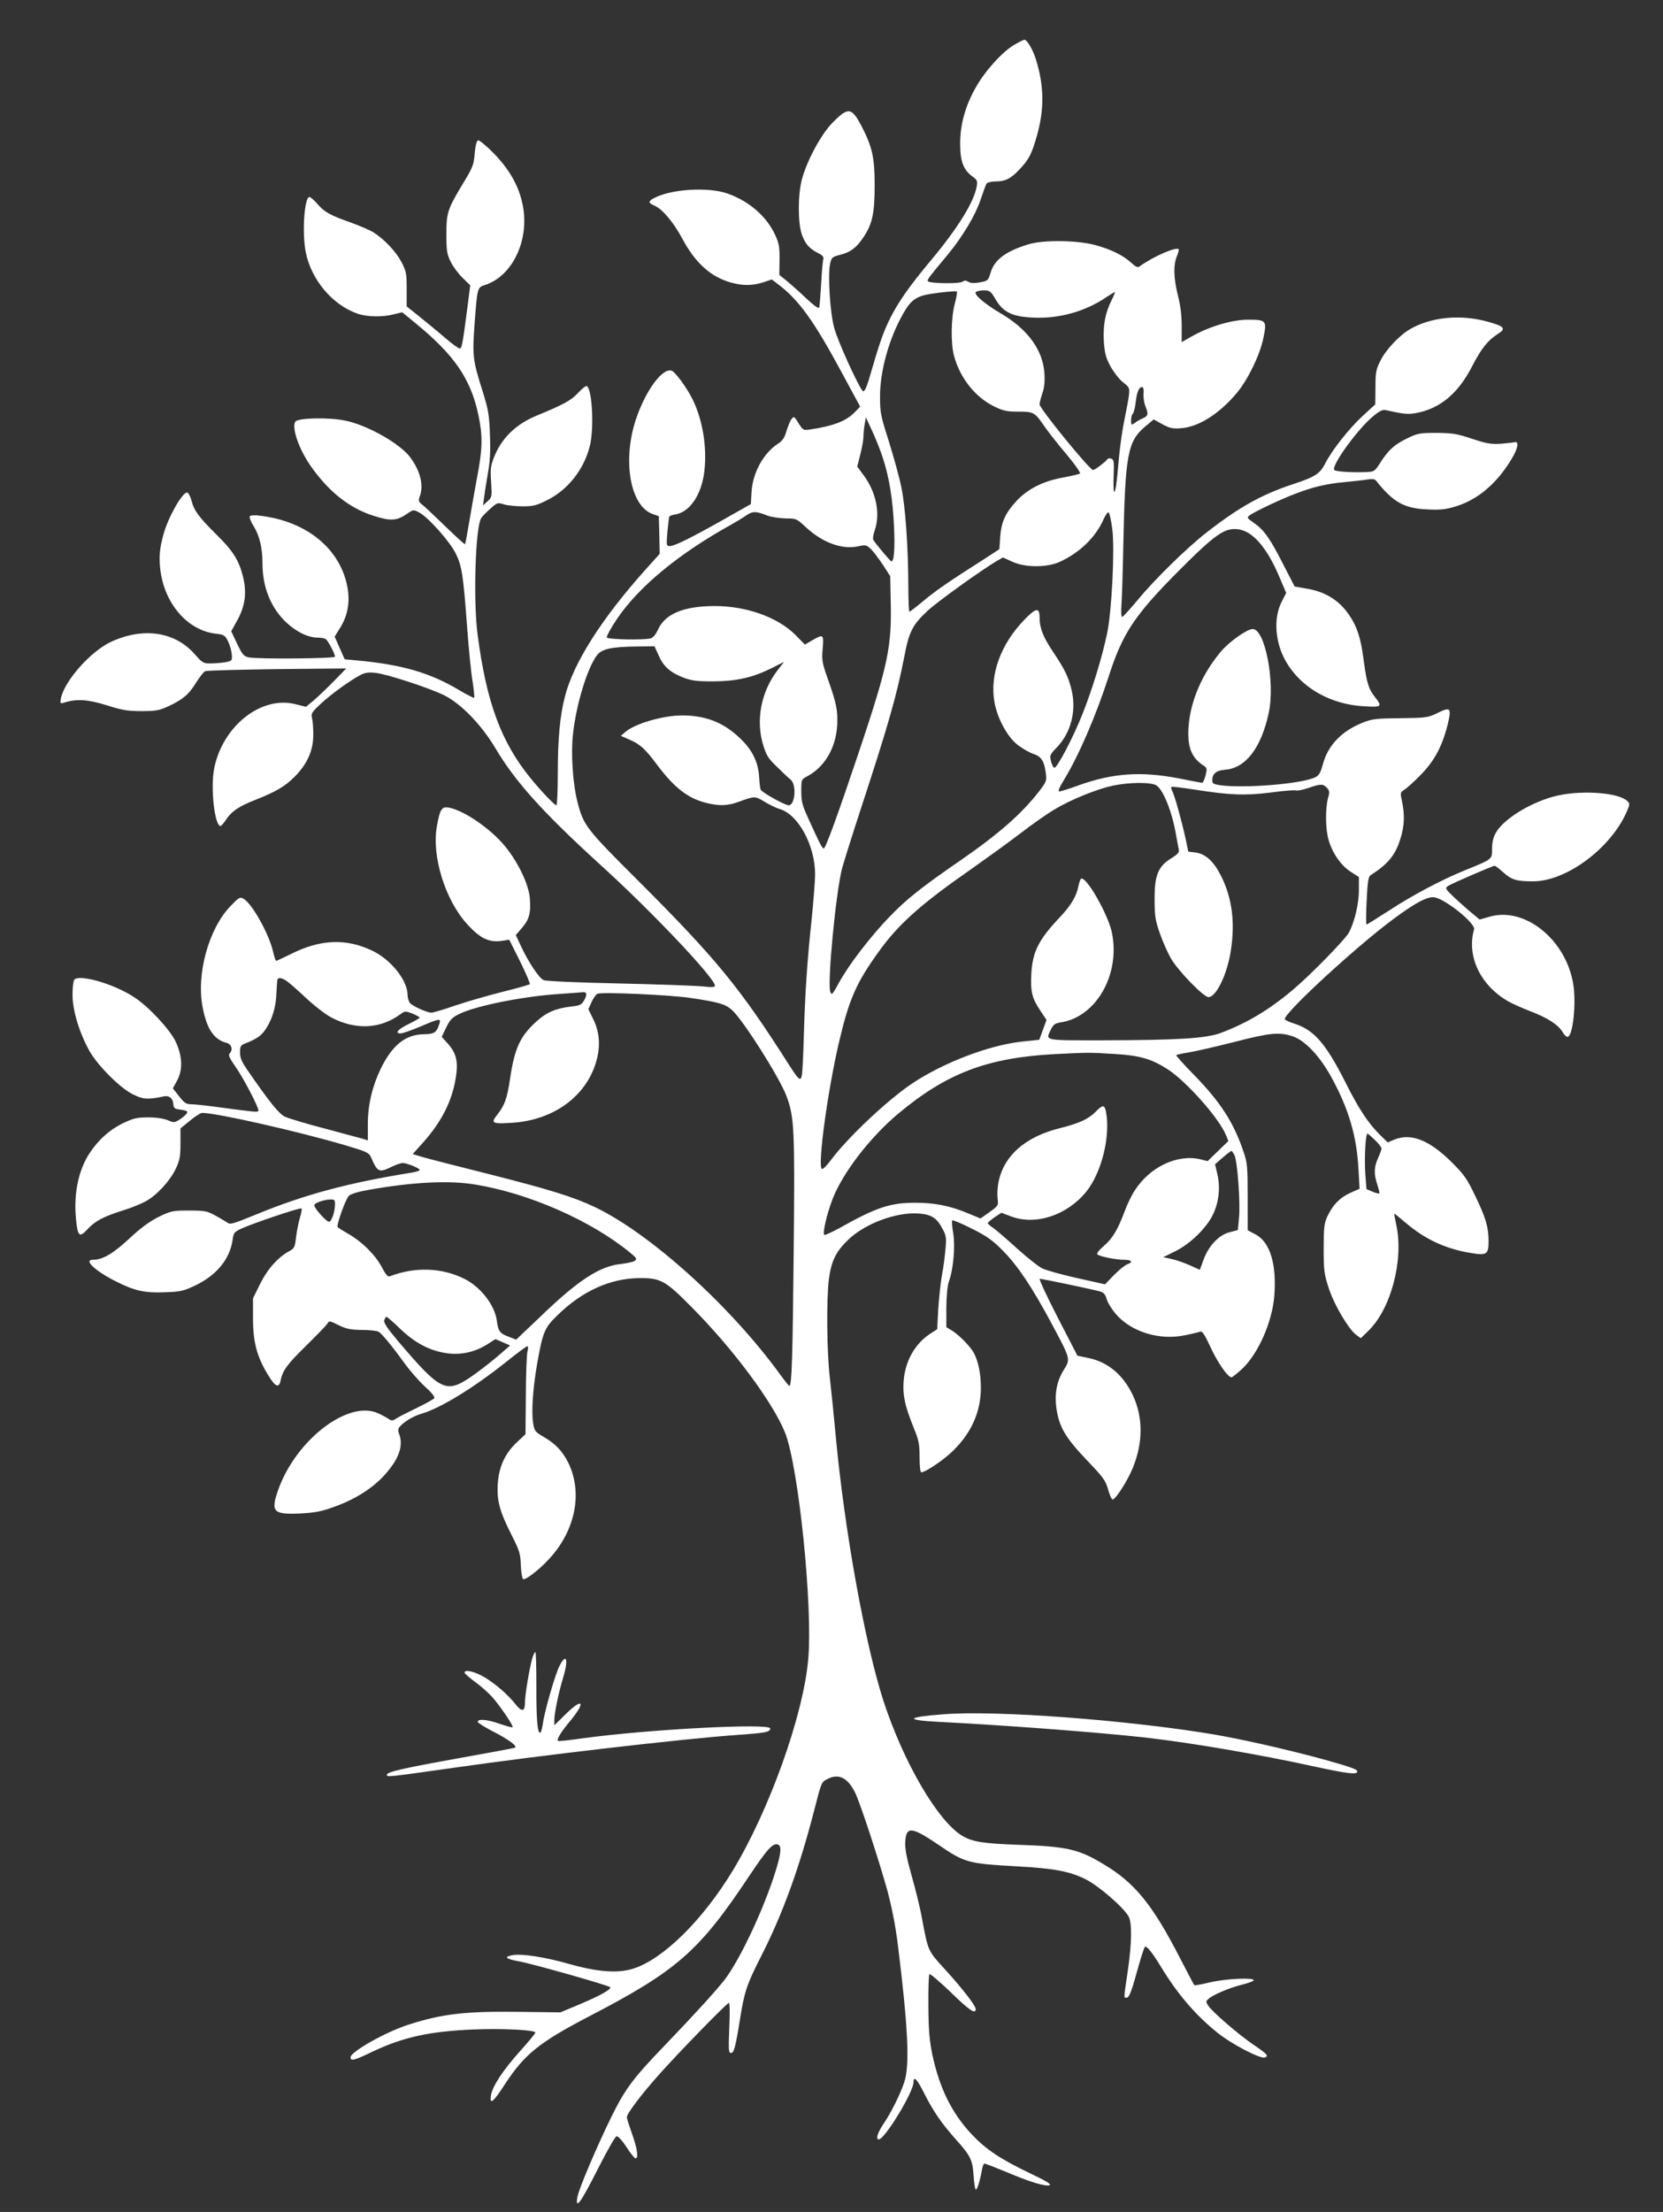 <?xml version="1.0" standalone="no"?>
<!DOCTYPE svg PUBLIC "-//W3C//DTD SVG 20010904//EN"
 "http://www.w3.org/TR/2001/REC-SVG-20010904/DTD/svg10.dtd">
<svg version="1.0" xmlns="http://www.w3.org/2000/svg"
 width="963pt" height="1280pt" viewBox="0 0 963 1280"
 preserveAspectRatio="xMidYMid meet">
<rect x="0" y="0" width="963" height="1280" fill="#333333" stroke="none"/>
<g transform="translate(0,1280) scale(0.1,-0.1)"
fill="#ffffff" stroke="none">
<path d="M5874 12541 c-68 -39 -169 -150 -223 -246 -61 -107 -91 -214 -91
-327 0 -102 19 -151 71 -189 27 -19 30 -26 25 -57 -14 -88 -110 -243 -264
-427 -124 -148 -192 -245 -239 -340 -40 -82 -59 -136 -122 -353 -14 -45 -26
-70 -33 -66 -21 13 -148 291 -168 369 -24 90 -37 306 -23 369 8 36 12 40 57
51 61 16 93 39 134 99 54 80 67 141 67 306 0 159 -14 221 -77 342 -57 108 -77
110 -168 17 -66 -67 -149 -222 -177 -329 -23 -89 -23 -249 0 -316 19 -55 43
-82 95 -109 27 -13 33 -21 29 -38 -3 -12 -9 -76 -12 -142 -4 -66 -9 -126 -11
-134 -3 -9 -29 9 -78 55 -40 38 -91 83 -113 101 l-40 32 1 88 c1 75 -3 96 -26
145 -50 108 -153 196 -278 239 -111 38 -322 25 -420 -26 -38 -19 -38 -29 0
-45 45 -19 110 -96 160 -189 75 -141 163 -221 279 -255 70 -20 126 -20 190 0
l50 17 38 -29 c117 -88 204 -208 361 -498 l113 -209 -32 -33 c-48 -50 -123
-79 -256 -99 -41 -6 -42 -6 -69 36 -25 41 -27 42 -41 23 -8 -10 -20 -41 -29
-69 -10 -37 -23 -56 -48 -72 -84 -54 -147 -167 -154 -279 l-4 -71 -152 -86
c-191 -108 -290 -157 -317 -157 -20 0 -21 3 -14 83 4 45 9 85 11 88 2 4 20 10
39 13 83 16 149 118 164 251 16 141 -11 301 -71 419 -33 66 -99 155 -119 161
-53 17 -149 -113 -205 -277 -82 -241 -35 -509 97 -553 l34 -12 3 -109 2 -109
-81 -90 c-254 -283 -419 -542 -468 -737 -29 -113 -41 -245 -41 -448 0 -99 -4
-180 -8 -180 -10 0 -87 80 -149 156 -172 211 -257 442 -308 837 -25 197 -12
613 21 668 5 9 28 33 52 54 41 37 44 38 81 26 21 -6 70 -11 108 -11 60 0 80 5
140 35 121 60 213 176 248 312 26 100 15 329 -17 349 -5 3 -28 -15 -51 -40
-41 -44 -82 -66 -237 -130 -124 -51 -207 -132 -251 -246 -18 -47 -20 -68 -15
-141 5 -83 5 -87 -21 -110 l-26 -24 6 45 c3 25 13 88 22 140 13 71 16 128 12
225 -4 115 -9 144 -42 250 -58 183 -60 205 -47 389 16 213 16 213 61 227 161
52 260 265 217 467 -22 107 -77 203 -168 296 -42 43 -83 76 -90 74 -8 -3 -15
-30 -19 -75 -5 -64 -11 -81 -62 -165 -96 -159 -102 -177 -102 -303 0 -97 3
-116 25 -160 13 -27 44 -69 69 -93 l44 -43 -13 -102 c-28 -218 -35 -261 -46
-264 -6 -2 -46 27 -89 64 -44 38 -111 93 -150 124 l-70 56 0 99 c0 92 -2 104
-31 159 -33 62 -101 133 -164 172 -20 12 -76 36 -125 54 -123 43 -157 62 -197
109 -19 22 -40 40 -46 40 -30 0 -44 -212 -21 -322 33 -159 154 -302 299 -353
55 -19 144 -21 210 -4 l49 12 72 -59 c230 -187 326 -327 370 -539 25 -119 23
-194 -7 -350 -13 -71 -34 -188 -46 -260 -12 -71 -23 -132 -25 -134 -2 -3 -54
45 -116 105 -62 60 -122 117 -135 126 -18 15 -20 22 -12 43 25 65 5 148 -54
228 -58 79 -246 186 -376 213 -97 20 -276 16 -290 -6 -22 -35 21 -160 90 -258
105 -149 225 -244 367 -288 95 -30 130 -28 189 12 38 26 38 26 72 8 53 -28
179 -170 212 -239 35 -70 43 -127 65 -425 9 -118 22 -257 31 -309 8 -52 12
-96 10 -99 -3 -2 -43 18 -88 45 -166 99 -328 147 -588 171 l-74 7 -29 65 -29
66 31 50 c44 70 58 146 44 230 -39 226 -235 388 -509 420 -31 4 -54 2 -58 -4
-3 -6 7 -32 24 -59 33 -53 50 -126 50 -214 0 -138 49 -258 139 -342 61 -56
126 -87 185 -87 17 0 36 -4 42 -8 13 -8 54 -86 54 -102 0 -11 -444 -15 -500
-4 -28 6 -37 16 -67 79 l-34 72 37 67 c45 83 54 160 30 254 -23 90 -58 146
-151 237 -103 102 -131 139 -146 198 -7 26 -19 47 -26 47 -28 0 -109 -143
-136 -241 -24 -86 -28 -139 -17 -217 27 -191 159 -340 319 -359 48 -5 54 -9
71 -43 10 -20 20 -54 22 -75 3 -39 2 -39 -37 -47 -22 -4 -60 -7 -85 -7 -42 -1
-48 3 -93 54 -115 131 -300 157 -486 70 -118 -56 -267 -225 -288 -325 -6 -31
-5 -33 18 -26 72 23 137 19 246 -15 91 -29 123 -34 203 -34 83 0 103 4 155 28
84 39 119 69 160 136 21 33 44 63 53 67 10 4 197 9 417 12 l400 4 -70 -72
c-38 -39 -91 -89 -116 -111 l-47 -39 -61 15 c-198 51 -423 -127 -471 -373 -22
-112 3 -332 37 -332 4 0 18 16 30 34 31 49 76 80 166 115 126 50 177 80 232
135 73 73 109 152 109 241 1 39 -3 83 -7 99 -7 26 -3 33 50 83 59 55 171 136
232 168 26 13 47 16 88 11 66 -8 298 -83 390 -127 98 -46 219 -170 302 -309
116 -195 275 -372 616 -682 296 -269 655 -649 655 -692 0 -9 -17 -10 -72 -4
-40 4 -257 12 -483 17 -236 5 -421 13 -436 19 -28 11 -92 109 -138 209 l-24
52 36 42 c42 49 52 86 45 173 -7 79 -66 203 -141 296 -83 103 -243 213 -331
227 -38 6 -49 -11 -66 -108 -32 -174 50 -434 180 -572 72 -78 122 -101 192
-92 l47 7 63 -126 c34 -69 59 -128 56 -131 -4 -4 -75 -24 -160 -45 -84 -21
-207 -57 -273 -79 -65 -23 -127 -41 -136 -41 -27 0 -113 39 -126 57 -7 9 -13
31 -13 47 0 83 -98 205 -205 255 -151 72 -301 66 -471 -20 -43 -21 -81 -39
-85 -39 -3 0 -11 24 -18 54 -23 102 -123 280 -172 306 -19 11 -27 6 -74 -43
-127 -131 -200 -396 -161 -589 24 -124 66 -185 139 -203 29 -8 37 -41 16 -62
-8 -8 1 -28 34 -75 50 -71 140 -245 133 -257 -5 -8 -29 -5 -239 23 -65 9 -133
16 -151 16 -28 0 -39 8 -69 46 l-36 46 25 46 c34 63 30 143 -10 227 -36 72
-156 201 -240 255 -118 78 -323 136 -347 99 -5 -8 -9 -47 -9 -88 0 -86 39
-217 97 -321 48 -86 180 -218 255 -254 58 -28 83 -30 174 -11 34 8 56 -10 58
-48 1 -14 8 -23 21 -25 62 -9 67 -12 53 -29 -7 -9 -26 -24 -42 -34 -26 -16
-31 -16 -65 -1 -22 9 -65 16 -111 16 -64 0 -85 -4 -142 -31 -81 -38 -148 -98
-200 -177 -65 -100 -92 -235 -78 -381 10 -101 20 -109 67 -58 45 48 88 71 203
108 47 14 106 38 133 53 64 34 142 119 175 189 23 49 27 71 27 145 l0 88 55
45 c30 25 62 45 70 45 85 0 561 -108 835 -189 117 -35 131 -41 143 -67 39 -89
46 -92 124 -54 23 11 50 20 60 20 24 0 98 -30 98 -40 0 -5 -19 -11 -42 -15
-374 -60 -623 -127 -908 -244 -132 -54 -147 -59 -165 -45 -11 7 -42 26 -70 41
-45 25 -60 28 -151 28 -95 0 -103 -2 -176 -37 -53 -27 -104 -64 -171 -127 -93
-86 -153 -121 -209 -121 -56 0 12 -64 133 -125 106 -54 167 -68 283 -63 91 3
108 7 176 39 124 59 201 153 217 264 5 40 9 46 50 65 64 30 343 124 349 117 3
-3 -1 -28 -10 -56 -8 -28 -18 -79 -22 -113 -6 -54 -10 -62 -37 -77 -66 -35
-127 -103 -170 -189 l-42 -85 0 -116 c0 -135 22 -220 85 -324 44 -73 65 -83
75 -35 13 60 37 92 150 203 62 61 117 118 122 127 8 16 13 15 63 -10 45 -22
69 -27 135 -28 45 0 88 -5 97 -10 19 -11 80 -85 152 -185 30 -41 82 -101 116
-132 39 -35 59 -60 55 -68 -5 -6 -49 -31 -99 -55 -50 -24 -103 -51 -119 -61
-22 -15 -30 -16 -45 -5 -9 7 -37 22 -61 33 -173 82 -481 -155 -582 -448 -42
-122 -26 -138 130 -131 89 5 122 11 203 41 117 42 220 108 288 185 81 91 107
166 81 235 -7 17 -6 30 2 39 23 29 83 65 127 77 110 32 297 146 490 299 63 51
119 92 124 92 5 0 5 -14 0 -32 -4 -18 -9 -133 -9 -255 l-2 -222 -51 -48 c-69
-65 -104 -143 -110 -244 -5 -95 12 -157 81 -293 46 -91 51 -108 53 -176 2 -42
8 -76 14 -78 18 -6 116 74 171 141 136 162 170 368 90 532 -34 68 -74 111
-146 152 -46 27 -51 33 -58 79 -10 65 -2 193 22 334 34 193 43 216 121 291
142 138 303 211 470 213 127 1 152 -13 310 -173 236 -238 464 -544 535 -719
79 -194 163 -1012 135 -1316 -29 -324 -225 -871 -437 -1221 -175 -288 -403
-512 -576 -567 -88 -28 -204 -20 -367 26 -143 41 -279 62 -333 52 -52 -10 -39
-22 40 -36 81 -15 514 -138 526 -149 11 -11 -58 -50 -183 -102 l-105 -44 -239
3 c-310 4 -444 -11 -640 -74 -132 -42 -336 -157 -336 -189 0 -24 20 -19 132
35 175 82 325 115 578 126 160 7 360 -2 360 -18 0 -5 -40 -54 -90 -109 -99
-111 -158 -201 -167 -254 -9 -58 13 -41 80 63 113 173 198 242 479 389 517
268 644 378 935 815 107 160 139 195 168 184 25 -9 17 -63 -29 -201 -75 -219
-196 -470 -279 -580 -49 -63 -169 -195 -337 -370 -191 -198 -236 -257 -315
-415 -82 -166 -195 -429 -202 -476 -12 -75 22 -27 117 161 53 105 102 191 110
193 9 1 32 -23 58 -63 23 -36 47 -65 52 -65 19 0 10 59 -20 142 -16 45 -30 88
-30 96 0 21 79 126 180 240 116 131 400 422 411 422 5 0 6 -65 2 -145 -5 -128
-4 -145 10 -145 17 0 26 32 52 195 25 159 40 203 123 366 124 243 221 510 307
844 42 164 42 163 76 180 64 34 116 9 159 -75 29 -56 138 -389 189 -572 25
-94 47 -205 60 -310 60 -484 70 -701 37 -798 -24 -72 -77 -177 -121 -242 -34
-51 -45 -88 -26 -88 34 0 201 274 201 331 0 39 21 17 61 -63 54 -107 101 -175
184 -268 86 -96 97 -119 103 -212 3 -43 8 -78 13 -78 8 0 23 46 35 113 3 20
10 37 15 37 5 0 62 -22 127 -49 139 -59 227 -85 250 -76 12 5 -23 26 -116 70
-169 81 -253 137 -335 224 -115 122 -187 268 -228 461 -17 84 -22 141 -23 282
-1 97 2 180 6 184 4 4 59 -43 123 -104 108 -106 145 -130 145 -98 0 19 -72
113 -170 221 -111 122 -104 106 -145 325 -9 47 -34 149 -56 226 -29 103 -39
156 -37 194 5 94 36 91 198 -19 147 -100 165 -105 448 -121 218 -12 303 -28
399 -75 76 -38 221 -164 249 -216 20 -39 18 -157 -6 -319 -24 -161 -23 -150
-6 -150 15 0 29 36 71 190 15 52 30 98 34 103 10 10 40 -26 96 -118 94 -154
198 -276 324 -377 83 -67 250 -154 276 -144 23 9 13 20 -68 75 -83 56 -237
189 -260 224 -15 23 -15 26 1 40 26 24 123 65 197 83 36 9 65 20 65 25 0 17
-162 9 -252 -12 -49 -12 -91 -19 -92 -17 -2 1 -40 75 -86 163 -157 304 -258
428 -434 534 -149 91 -215 106 -506 116 -197 7 -257 17 -315 50 -142 82 -343
425 -460 785 -107 332 -225 988 -275 1525 -11 121 -27 276 -35 345 -17 146
-20 449 -5 569 14 105 41 160 114 229 97 92 274 158 403 150 75 -5 108 -25
141 -89 21 -38 23 -53 17 -116 -3 -39 -12 -109 -21 -155 -8 -46 -17 -134 -21
-196 l-6 -114 -36 -23 c-91 -58 -148 -157 -158 -273 -7 -83 6 -144 54 -264 34
-83 38 -102 38 -181 0 -53 4 -87 10 -87 21 0 112 60 166 108 118 107 179 235
179 382 0 80 -15 152 -40 200 -19 36 -83 101 -122 127 l-38 23 0 113 c1 71 6
126 15 152 26 71 37 202 25 278 -7 37 -9 71 -6 75 4 3 55 -18 114 -48 89 -45
119 -66 182 -130 85 -87 167 -209 280 -420 110 -205 109 -204 72 -264 -43 -67
-57 -143 -44 -229 16 -106 52 -166 173 -294 98 -102 110 -118 126 -173 9 -33
21 -59 27 -57 20 6 85 108 115 181 60 145 61 291 3 418 -56 121 -146 197 -261
220 l-62 13 -115 223 c-63 122 -109 222 -103 222 14 0 282 -56 340 -71 30 -7
38 -15 48 -48 6 -21 32 -62 57 -90 90 -100 250 -148 394 -118 41 8 82 18 90
21 12 5 26 -17 59 -88 41 -90 101 -176 122 -176 6 0 34 23 64 51 91 86 172
269 184 418 15 184 -24 314 -109 358 l-45 24 0 192 c0 175 -2 198 -24 262 -56
167 -132 286 -285 443 -60 61 -107 114 -105 116 3 3 35 10 73 16 38 6 155 33
262 60 208 54 263 59 340 33 71 -24 156 -113 224 -237 101 -185 147 -341 157
-538 l6 -107 -54 -24 c-60 -27 -101 -69 -133 -137 -18 -39 -21 -64 -21 -185 0
-127 3 -148 29 -228 31 -97 115 -238 159 -271 l27 -20 45 44 c130 127 204 408
161 610 -8 36 -13 66 -12 67 1 1 31 -23 66 -53 113 -96 231 -151 379 -175 90
-15 101 -8 101 68 0 81 -16 136 -77 262 -48 101 -65 124 -136 195 -131 130
-237 171 -334 131 l-37 -16 -44 43 c-67 66 -123 149 -201 305 -115 227 -182
303 -297 340 -30 9 -54 21 -54 26 0 39 410 416 625 576 133 99 204 136 244
128 67 -14 237 -152 227 -185 -44 -153 35 -322 195 -415 24 -14 82 -40 129
-58 100 -38 162 -78 187 -119 9 -17 23 -30 30 -30 31 0 52 195 33 307 -43 257
-281 448 -485 388 l-57 -16 -42 35 c-24 19 -69 60 -102 90 -56 53 -57 57 -39
69 21 14 259 117 270 117 4 0 27 -17 51 -39 49 -43 76 -51 173 -51 196 1 456
197 545 412 14 33 14 38 0 52 -47 48 -253 65 -401 33 -144 -31 -315 -133 -361
-216 -15 -27 -22 -56 -22 -93 0 -62 5 -58 -159 -125 -133 -54 -305 -145 -439
-233 -68 -44 -126 -80 -129 -80 -3 0 -3 62 1 138 5 109 10 139 22 147 101 64
145 117 174 213 23 73 25 137 9 214 -11 50 -11 53 12 67 13 8 56 46 94 85 80
81 125 164 157 289 25 101 19 109 -58 71 -55 -27 -64 -28 -213 -30 -135 -1
-164 -4 -213 -23 -127 -49 -208 -132 -238 -245 -13 -48 -23 -64 -44 -74 -77
-38 -408 -65 -550 -46 -39 6 -46 10 -46 28 0 39 23 58 76 62 117 9 208 127
251 329 38 176 -21 485 -93 485 -32 0 -134 -72 -183 -129 -110 -131 -176 -284
-188 -432 -9 -119 15 -183 86 -229 21 -14 22 -18 12 -58 -7 -23 -15 -42 -19
-42 -4 0 -63 11 -132 25 -221 43 -387 32 -588 -41 -52 -19 -101 -34 -108 -34
-9 0 0 23 26 65 86 140 186 372 260 600 80 250 151 356 405 611 212 213 268
252 346 241 82 -11 163 -103 233 -265 l44 -103 -26 -51 c-49 -95 -39 -236 25
-347 88 -151 256 -247 451 -258 104 -6 108 -3 63 55 -37 47 -47 82 -65 217
-16 124 -38 190 -84 257 -58 85 -138 134 -246 152 l-69 12 -68 132 c-76 149
-110 196 -169 237 -39 27 -41 30 -23 43 25 20 188 97 270 127 99 38 178 56
278 65 50 5 109 11 131 15 30 5 44 3 52 -6 100 -126 163 -161 298 -167 74 -4
107 0 162 17 128 38 240 133 324 273 39 63 46 107 18 99 -8 -2 -45 -6 -81 -9
-55 -3 -81 1 -165 29 -86 29 -112 33 -204 34 -98 0 -110 -2 -170 -31 -76 -37
-109 -67 -156 -140 -34 -53 -35 -54 -87 -56 -81 -3 -171 3 -180 12 -22 20 132
234 222 309 42 35 57 42 79 37 105 -23 125 -25 174 -16 137 26 242 113 322
269 53 103 92 152 149 188 51 32 40 45 -64 73 -155 42 -324 25 -444 -45 -61
-35 -142 -121 -172 -184 -25 -49 -28 -68 -28 -153 l-1 -98 -71 -65 c-79 -72
-180 -200 -219 -277 -30 -59 -59 -78 -184 -119 -183 -60 -315 -134 -500 -278
-115 -89 -303 -273 -402 -393 -45 -54 -85 -98 -90 -98 -5 0 -7 30 -4 68 3 37
8 195 11 352 11 523 25 596 127 682 l49 41 50 -28 c43 -23 60 -27 108 -23 102
7 223 84 324 205 64 77 134 221 153 317 21 101 17 106 -88 106 -93 0 -221 -38
-324 -95 l-61 -35 0 93 c0 61 -7 121 -22 177 -25 100 -27 177 -6 227 8 20 13
38 11 41 -16 15 -147 -42 -226 -99 -12 -9 -23 -4 -50 21 -45 42 -116 77 -208
102 -105 28 -301 31 -387 4 -131 -40 -197 -89 -219 -165 -13 -44 -15 -46 -61
-55 -34 -6 -54 -5 -67 3 -15 9 -23 9 -34 1 -15 -13 -187 -11 -200 2 -7 8 -1
16 114 154 88 107 161 229 192 323 14 42 29 82 33 89 5 6 28 12 53 12 57 0 89
17 141 73 52 56 67 85 97 189 44 155 43 289 -5 444 -18 57 -51 114 -67 114 -4
0 -30 -13 -58 -29z m-345 -1498 c-22 -83 -24 -228 -5 -300 34 -129 122 -240
231 -294 55 -27 75 -31 142 -31 89 0 95 -3 153 -88 21 -30 77 -102 125 -158
48 -57 83 -107 79 -112 -5 -4 -48 -14 -96 -23 -114 -20 -203 -64 -267 -131
-69 -73 -93 -126 -99 -213 l-5 -71 -83 -54 c-215 -137 -283 -184 -355 -244
-42 -35 -80 -64 -83 -64 -3 0 -6 66 -6 148 -1 229 -17 457 -40 570 -11 56 -44
175 -72 265 -49 154 -52 167 -52 267 1 148 53 333 135 477 43 76 76 99 156
112 71 11 144 18 154 14 3 -1 -2 -33 -12 -70z m236 25 c44 -76 99 -102 226
-106 146 -6 296 37 415 118 25 16 47 30 50 30 2 0 -6 -21 -19 -47 -37 -73 -50
-145 -45 -238 5 -68 11 -94 38 -144 19 -34 51 -76 73 -93 38 -30 39 -33 34
-77 -3 -25 -15 -89 -26 -141 -11 -52 -25 -149 -31 -215 -14 -160 -21 -207 -29
-200 -3 4 -4 47 -2 96 3 76 1 90 -14 95 -9 4 -20 2 -24 -5 -8 -13 -72 -61 -81
-61 -20 0 -310 356 -310 380 0 9 7 38 16 64 12 34 15 68 12 117 -10 136 -98
256 -257 348 -93 55 -157 111 -139 122 7 5 29 9 48 9 32 -1 38 -6 65 -52z
m857 -546 c-2 -21 3 -55 12 -76 17 -42 15 -53 -17 -67 -12 -5 -32 -16 -44 -25
-22 -16 -23 -16 -23 14 0 17 4 33 9 37 5 3 13 31 17 63 7 64 19 92 37 92 8 0
11 -12 9 -38z m-1508 -377 c36 -111 56 -238 63 -391 6 -128 0 -208 -16 -202
-8 3 -90 101 -104 124 -4 7 0 31 8 54 34 97 9 222 -64 320 l-37 50 17 67 c10
38 18 84 19 103 0 19 3 53 7 75 l7 40 37 -80 c21 -44 49 -116 63 -160z m-669
-329 c22 -8 69 -15 104 -16 63 0 64 -1 121 -54 95 -87 208 -128 301 -107 41 9
46 8 72 -16 15 -15 46 -56 70 -92 l42 -65 3 -148 c6 -259 -15 -362 -177 -848
-129 -384 -200 -580 -211 -580 -9 0 -26 34 -94 184 -30 66 -36 90 -36 147 0
67 1 69 31 85 103 53 170 165 177 299 4 86 -4 125 -59 280 -28 80 -31 97 -25
162 7 83 4 85 -60 48 l-43 -25 -55 56 c-103 103 -286 168 -471 167 -179 -1
-285 -46 -326 -139 -12 -26 -27 -44 -41 -48 -41 -11 -246 -7 -254 5 -3 6 23
55 60 109 125 185 358 377 660 544 27 15 65 38 85 52 39 27 58 27 126 0z
m1996 -78 c15 -113 -3 -476 -30 -603 -27 -131 -85 -322 -142 -465 -53 -135
-148 -316 -164 -313 -5 1 -14 18 -19 38 -8 34 -6 39 32 78 82 84 116 210 88
331 -18 78 -41 124 -108 224 -57 85 -78 137 -78 198 0 61 -20 58 -87 -11 -139
-143 -203 -320 -174 -480 17 -94 76 -202 136 -247 28 -21 68 -44 90 -51 45
-15 62 -41 71 -111 6 -43 4 -49 -37 -103 -102 -132 -237 -250 -459 -403 -225
-155 -312 -224 -411 -327 -113 -118 -233 -275 -291 -380 -38 -70 -42 -74 -50
-52 -18 49 32 572 68 713 9 34 60 196 114 361 154 470 203 642 246 862 28 148
47 186 136 269 57 53 314 237 402 289 l34 19 53 -24 c73 -35 201 -35 274 -2
117 53 210 143 256 248 13 28 24 43 30 37 5 -5 14 -48 20 -95z m-2627 -731
c28 -64 67 -98 143 -128 48 -18 78 -22 173 -22 135 1 229 22 339 77 l71 36
-40 -52 c-93 -123 -124 -286 -81 -428 19 -62 30 -80 81 -128 32 -32 67 -65 79
-74 35 -30 25 -148 -12 -148 -21 0 -151 72 -162 90 -3 5 -7 38 -9 73 -5 89
-42 162 -116 230 -94 88 -196 127 -330 127 -110 0 -272 -47 -328 -95 l-27 -23
50 -22 c61 -26 92 -54 161 -147 97 -129 175 -191 279 -218 78 -20 128 -19 195
6 90 33 93 33 148 -1 29 -17 67 -36 85 -41 108 -29 207 -211 207 -378 0 -36
-9 -149 -19 -251 -27 -250 -39 -437 -46 -675 -3 -110 -8 -215 -11 -233 -7 -43
-17 -34 -75 56 -285 448 -422 615 -880 1072 -294 293 -310 314 -344 445 -28
106 -40 284 -27 398 19 172 83 381 138 454 29 38 81 50 232 52 l102 1 24 -53z
m2884 -753 c40 -28 90 -155 112 -284 6 -36 14 -74 16 -86 4 -16 -5 -27 -44
-51 -76 -47 -97 -99 -96 -238 0 -96 4 -121 31 -198 17 -48 46 -113 64 -144 44
-74 189 -223 217 -223 43 0 104 122 127 254 29 170 12 314 -53 445 -43 86 -90
130 -150 138 l-41 5 -16 77 c-21 96 -63 249 -77 274 -5 10 -7 21 -5 24 3 2 63
-5 134 -16 203 -32 291 -36 442 -17 73 10 139 15 147 12 7 -3 39 4 70 14 71
25 86 25 108 1 15 -16 16 -25 6 -60 -16 -61 -15 -180 4 -243 22 -76 72 -147
128 -183 l47 -30 0 -74 c1 -74 -24 -183 -57 -246 -20 -39 -224 -248 -327 -334
-136 -115 -264 -191 -415 -248 -84 -32 -250 -42 -682 -43 -351 0 -334 -4 -302
64 14 28 24 35 58 40 204 32 344 277 295 518 -21 105 -150 331 -179 313 -4 -3
-11 -21 -15 -42 -11 -58 -43 -112 -105 -178 -125 -131 -161 -202 -168 -331 -5
-105 4 -141 54 -215 l34 -51 -21 -58 -21 -57 -105 -11 c-188 -21 -451 -122
-630 -241 -146 -98 -376 -315 -473 -446 -23 -31 -46 -53 -51 -49 -26 16 35
463 102 744 56 238 99 335 226 511 115 161 245 277 543 484 85 60 210 150 278
202 67 52 157 115 200 140 95 57 244 117 337 137 97 20 224 21 253 0z m-5038
-1131 c14 -9 64 -53 112 -98 48 -45 113 -95 145 -112 142 -75 286 -68 403 19
25 18 28 18 68 3 23 -10 42 -20 42 -24 0 -3 -28 -19 -62 -36 -64 -31 -85 -55
-48 -55 11 0 63 18 115 40 110 47 119 48 110 18 -16 -53 -29 -62 -91 -63 -106
-1 -183 -63 -250 -201 -49 -102 -74 -209 -74 -320 l0 -93 -32 10 c-18 5 -118
32 -223 60 -104 27 -206 58 -225 67 -34 17 -83 76 -207 255 -43 61 -53 83 -53
116 0 36 4 43 28 52 71 28 98 47 124 89 37 58 57 128 59 210 2 36 4 68 6 73 7
12 27 8 53 -10z m1734 -72 c4 -5 -2 -23 -11 -39 -15 -26 -25 -31 -73 -36 -92
-11 -146 -34 -205 -88 -93 -84 -126 -157 -151 -328 -18 -119 -31 -155 -75
-211 -39 -49 -30 -54 89 -46 244 16 435 160 488 367 22 85 14 164 -22 235
l-27 55 18 40 c10 23 26 45 34 49 22 12 425 -6 541 -24 161 -24 199 -35 237
-68 64 -56 276 -390 317 -499 46 -122 49 -191 42 -898 -6 -620 -11 -780 -25
-780 -3 0 -26 29 -51 63 -288 398 -753 818 -1075 972 -127 60 -263 102 -630
195 -176 44 -344 87 -373 96 l-52 16 55 61 c111 123 174 246 195 385 14 89 2
139 -47 193 l-35 39 26 55 c23 46 35 58 79 79 97 47 379 103 587 115 69 5 128
9 132 10 4 0 9 -3 12 -8z m3061 -350 c149 -9 214 -29 309 -90 110 -73 295
-281 336 -381 l13 -33 -60 -58 -60 -58 -44 11 c-133 30 -291 -45 -378 -181
-17 -25 -42 -77 -56 -114 -42 -113 -72 -163 -122 -206 -30 -26 -44 -44 -38
-50 13 -12 107 -31 155 -31 44 0 53 -14 18 -26 -12 -4 -46 -31 -76 -61 l-53
-55 -161 36 c-89 20 -180 45 -202 56 -23 11 -88 63 -146 115 -58 53 -120 106
-137 118 -18 12 -33 25 -33 29 0 4 18 19 39 34 l40 26 56 -21 c143 -54 325 7
436 144 89 111 141 323 113 464 -8 39 -19 39 -59 -2 -42 -43 -97 -68 -210 -96
-200 -50 -325 -161 -354 -317 -5 -28 -7 -68 -4 -90 5 -39 4 -42 -47 -78 l-52
-37 -75 31 c-101 42 -189 60 -303 60 -145 0 -224 -26 -438 -146 -46 -25 -86
-43 -89 -40 -11 10 16 124 48 207 59 152 215 356 381 495 279 233 514 323 903
344 196 10 205 10 350 1z m1507 -498 c21 -20 38 -42 38 -49 0 -6 -9 -31 -20
-55 -24 -53 -25 -94 -4 -155 8 -25 14 -48 11 -50 -2 -2 -20 2 -39 10 l-35 15
-7 89 c-6 87 1 232 13 232 3 0 22 -17 43 -37z m-813 -89 c17 -38 34 -274 26
-359 l-7 -73 -46 -12 c-63 -15 -123 -79 -152 -158 l-22 -60 -55 25 c-31 14
-79 31 -106 37 l-51 11 69 34 c87 43 181 134 219 213 34 70 44 158 25 235
l-13 56 45 39 c24 21 47 38 50 38 3 0 11 -12 18 -26z m-4394 -169 c309 -51
667 -208 893 -393 38 -31 42 -37 28 -48 -9 -6 -44 -14 -78 -18 -125 -12 -249
-93 -471 -307 l-138 -131 -44 17 c-51 19 -60 32 -68 92 -11 89 -93 195 -186
242 -132 66 -287 72 -435 15 -10 -4 -24 13 -46 55 -38 71 -114 146 -193 191
-31 18 -59 35 -62 40 -7 12 46 161 65 180 11 11 54 24 111 34 257 46 469 57
624 31z m-815 -112 c0 -45 -20 -103 -35 -103 -15 0 -85 78 -85 95 0 14 52 32
93 34 23 1 27 -3 27 -26z m378 -723 c85 -81 168 -125 265 -140 84 -13 166 5
239 51 l47 30 42 -18 43 -19 -79 -68 c-44 -37 -113 -90 -153 -117 -140 -93
-173 -77 -420 214 -62 74 -81 103 -77 118 4 10 9 19 13 19 4 0 40 -31 80 -70z"/>
<path d="M3082 3203 c-16 -56 -42 -210 -42 -254 0 -53 -17 -58 -53 -13 -48 60
-112 115 -179 157 -57 34 -118 49 -118 28 0 -5 29 -30 64 -56 36 -26 82 -68
104 -94 49 -59 117 -160 110 -166 -2 -3 -37 7 -78 21 -71 25 -127 29 -123 9 1
-5 39 -29 85 -53 98 -50 149 -89 128 -96 -8 -3 -156 -30 -328 -61 -322 -58
-412 -79 -412 -95 0 -14 -3 -15 377 39 523 75 1339 169 1646 191 172 12 197
17 197 38 0 32 -708 -5 -1085 -57 -77 -11 -142 -18 -144 -15 -9 8 17 51 73
118 91 111 70 134 -31 34 l-63 -62 0 31 c0 40 25 159 50 242 33 106 21 151
-20 71 -25 -48 -87 -264 -96 -332 -4 -27 -10 -51 -15 -54 -16 -10 -24 76 -23
269 0 108 -2 197 -6 197 -4 0 -12 -17 -18 -37z"/>
<path d="M5464 2880 c-217 -16 -228 -34 -27 -44 379 -19 942 -62 1198 -91 268
-31 665 -99 965 -165 203 -44 260 -51 260 -31 0 12 -36 25 -185 67 -199 55
-484 120 -650 148 -500 83 -1254 140 -1561 116z"/>
</g>
</svg>
